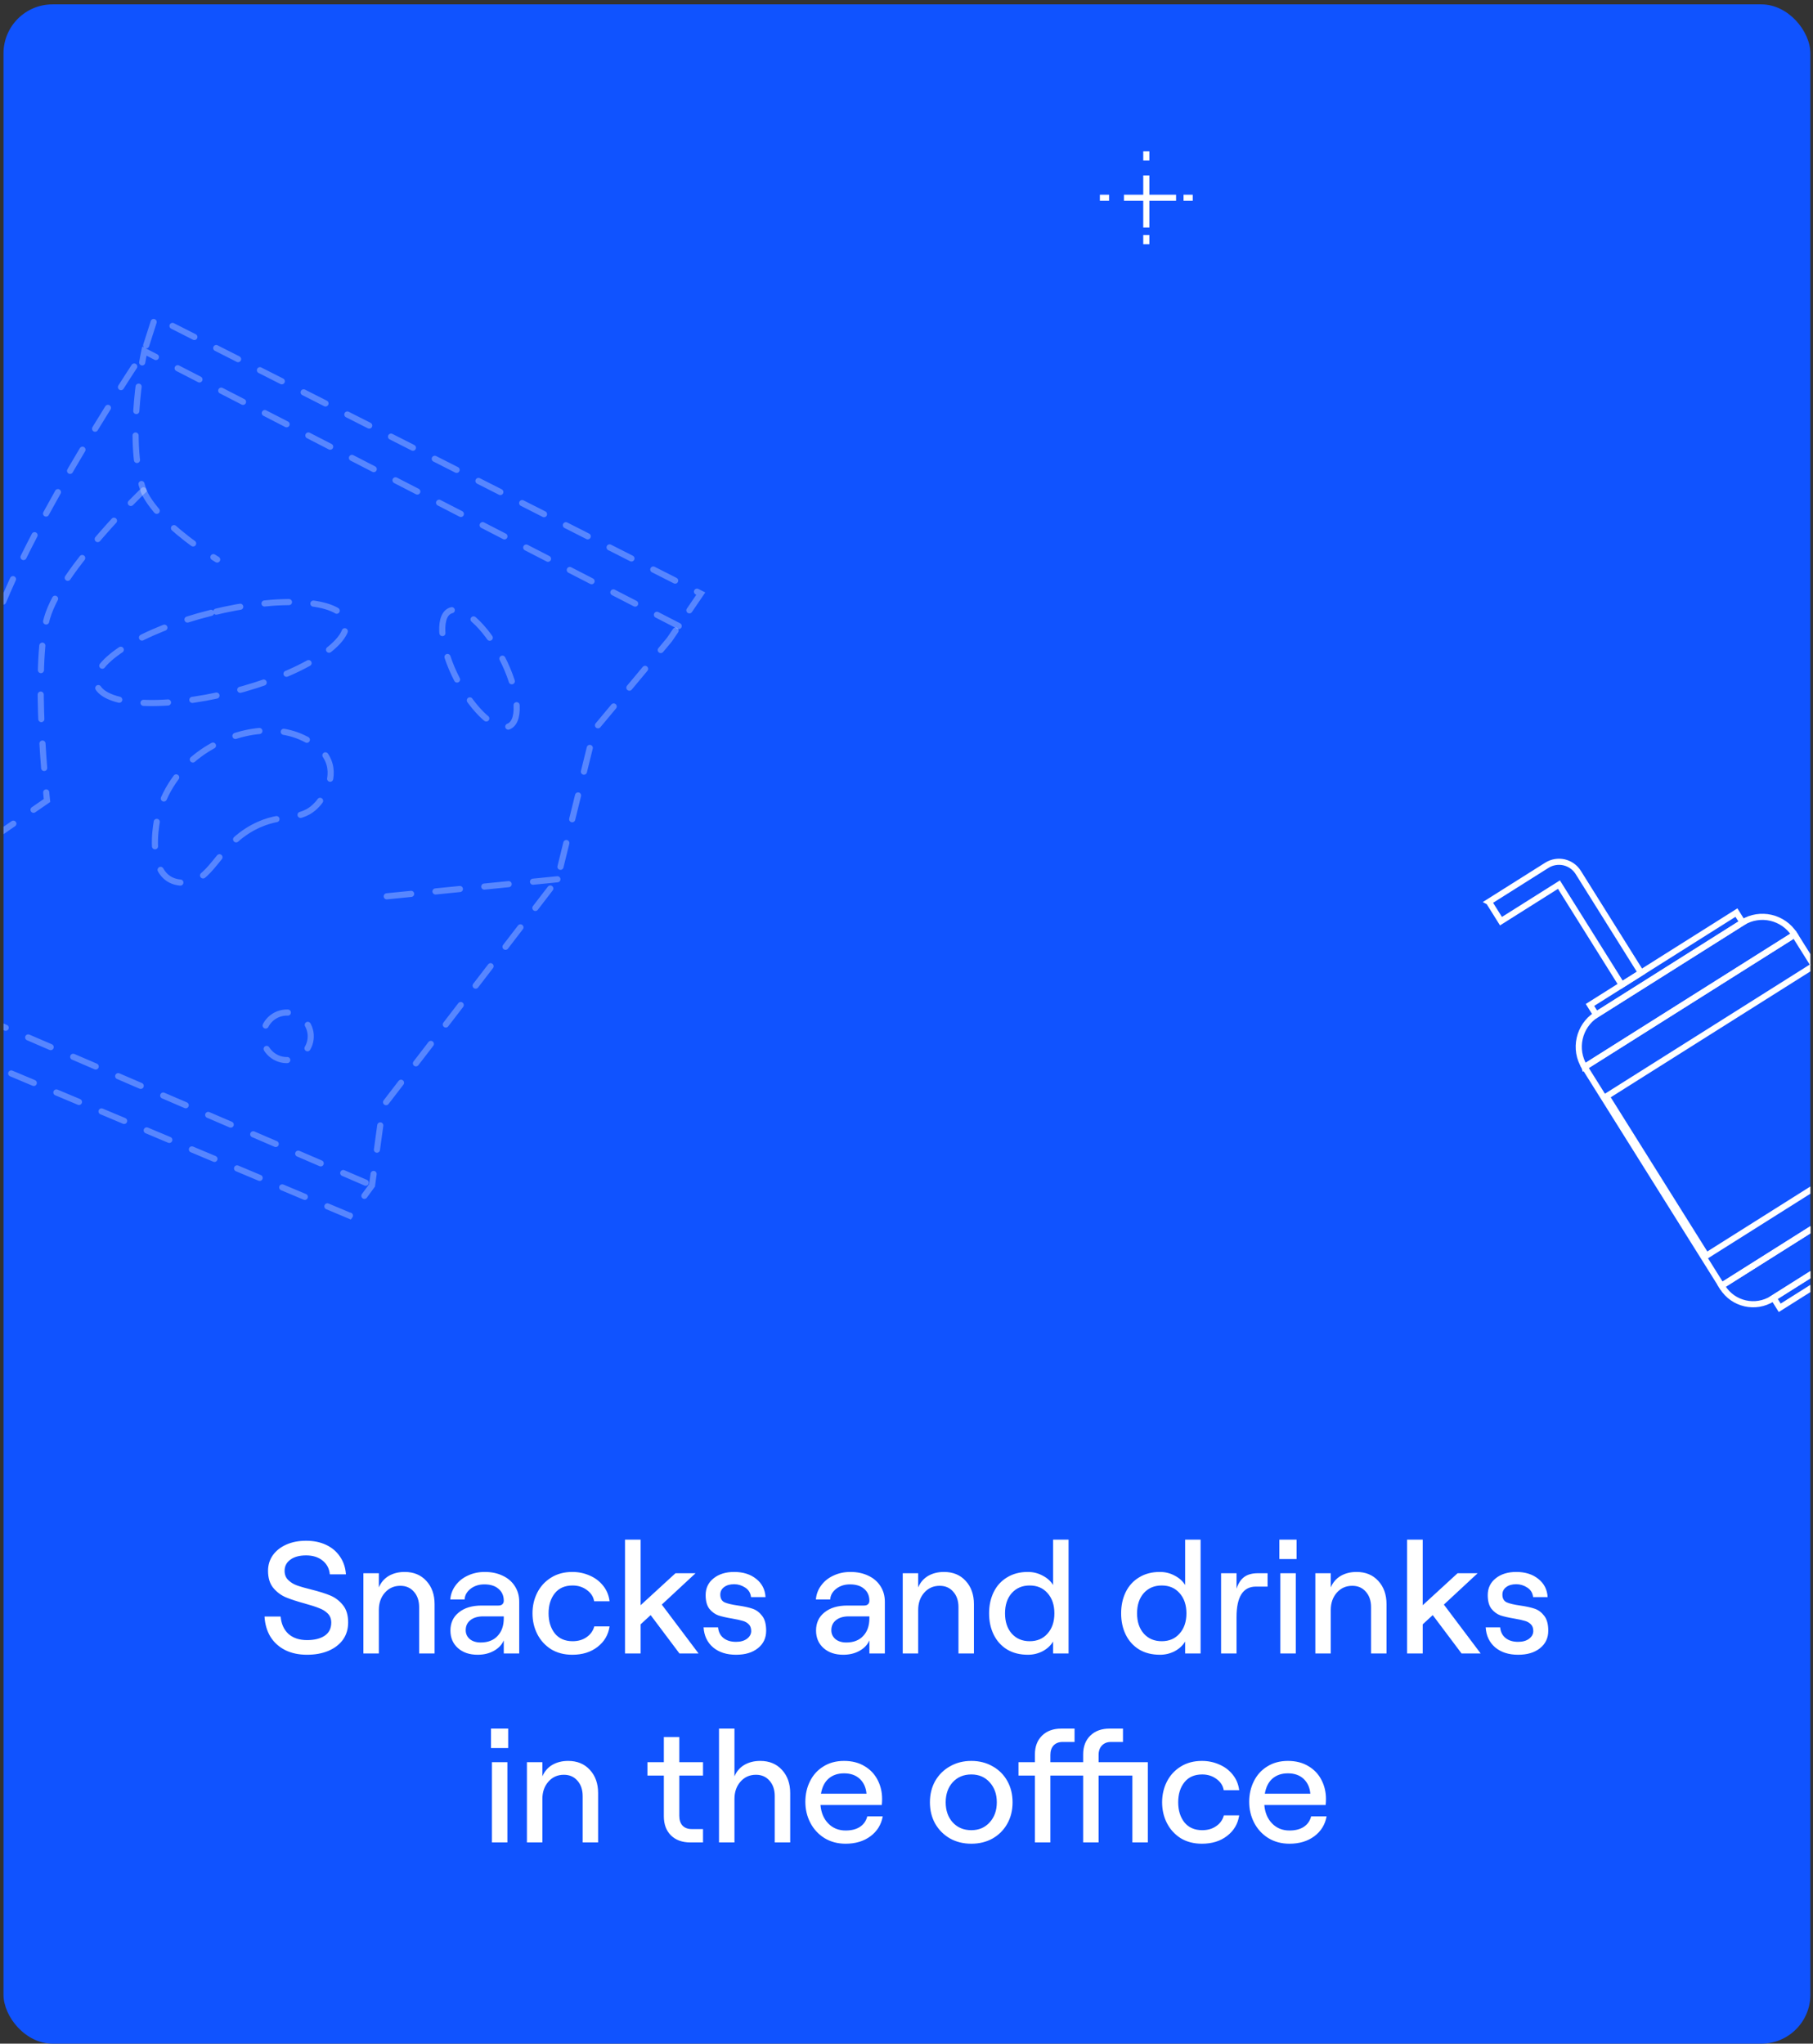 <svg width="259" height="292" viewBox="0 0 259 292" fill="none" xmlns="http://www.w3.org/2000/svg">
<rect x="0" y="0" width="259" height="292" fill="#333333" stroke="none"/>
<g clip-path="url(#clip0_1053_11664)">
<rect x="0.5" y="0.625" width="258.125" height="291.375" rx="7" fill="#1053FF"/>
<path d="M43.865 236.432C42.682 236.432 41.643 236.212 40.748 235.772C39.853 235.317 39.148 234.68 38.633 233.861C38.132 233.027 37.852 232.064 37.791 230.972H40.089C40.18 232.019 40.551 232.845 41.203 233.452C41.871 234.043 42.758 234.339 43.865 234.339C44.912 234.339 45.746 234.134 46.368 233.725C47.005 233.3 47.323 232.671 47.323 231.837C47.323 231.306 47.156 230.874 46.823 230.54C46.489 230.206 46.072 229.948 45.571 229.766C45.086 229.569 44.404 229.349 43.524 229.107C42.417 228.803 41.514 228.508 40.817 228.219C40.119 227.916 39.52 227.461 39.019 226.854C38.534 226.248 38.291 225.444 38.291 224.443C38.291 223.609 38.519 222.866 38.974 222.213C39.444 221.561 40.089 221.053 40.908 220.689C41.727 220.325 42.667 220.143 43.729 220.143C44.805 220.143 45.761 220.34 46.595 220.735C47.429 221.129 48.089 221.69 48.574 222.418C49.075 223.146 49.355 223.988 49.416 224.943H47.118C47.042 224.124 46.701 223.472 46.095 222.987C45.488 222.486 44.699 222.236 43.729 222.236C42.773 222.236 42.022 222.441 41.476 222.85C40.93 223.245 40.657 223.776 40.657 224.443C40.657 224.974 40.824 225.406 41.158 225.74C41.492 226.073 41.901 226.331 42.386 226.513C42.887 226.695 43.569 226.892 44.434 227.105C45.587 227.393 46.504 227.681 47.187 227.969C47.884 228.257 48.483 228.712 48.984 229.334C49.484 229.941 49.735 230.767 49.735 231.814C49.735 232.769 49.484 233.596 48.984 234.294C48.483 234.976 47.786 235.507 46.891 235.886C46.011 236.25 45.003 236.432 43.865 236.432ZM51.914 236.25V224.784H54.121V226.809C54.425 226.096 54.895 225.55 55.532 225.171C56.184 224.792 56.942 224.602 57.807 224.602C59.096 224.602 60.127 225.027 60.901 225.876C61.689 226.726 62.084 227.833 62.084 229.198V236.25H59.877V229.63C59.877 228.72 59.627 227.984 59.126 227.423C58.641 226.862 57.996 226.581 57.193 226.581C56.298 226.581 55.562 226.908 54.986 227.56C54.409 228.212 54.121 229.038 54.121 230.039V236.25H51.914ZM69.26 224.602C70.231 224.602 71.088 224.784 71.831 225.148C72.574 225.497 73.151 225.998 73.56 226.65C73.97 227.287 74.174 228.022 74.174 228.856V236.25H71.968V234.385C71.695 235.007 71.217 235.507 70.534 235.886C69.867 236.25 69.101 236.432 68.237 236.432C67.069 236.432 66.128 236.114 65.416 235.477C64.703 234.84 64.346 234.006 64.346 232.974C64.346 231.882 64.748 231.018 65.552 230.381C66.356 229.729 67.44 229.402 68.805 229.402H71.194C71.452 229.402 71.641 229.342 71.763 229.22C71.899 229.099 71.968 228.932 71.968 228.72C71.968 228.007 71.717 227.438 71.217 227.014C70.731 226.589 70.057 226.377 69.192 226.377C68.419 226.377 67.759 226.589 67.213 227.014C66.682 227.438 66.401 227.946 66.371 228.538H64.324C64.384 227.795 64.635 227.127 65.074 226.536C65.514 225.929 66.098 225.459 66.826 225.125C67.554 224.777 68.365 224.602 69.26 224.602ZM68.669 234.68C69.7 234.68 70.504 234.37 71.08 233.748C71.672 233.126 71.968 232.284 71.968 231.222V230.949H69.01C68.252 230.949 67.645 231.131 67.19 231.495C66.75 231.844 66.53 232.322 66.53 232.929C66.53 233.444 66.728 233.869 67.122 234.203C67.516 234.521 68.032 234.68 68.669 234.68ZM81.758 236.432C80.591 236.432 79.574 236.167 78.71 235.636C77.861 235.09 77.208 234.37 76.753 233.475C76.298 232.58 76.071 231.594 76.071 230.517C76.071 229.44 76.298 228.455 76.753 227.56C77.208 226.665 77.861 225.952 78.71 225.421C79.574 224.875 80.591 224.602 81.758 224.602C82.653 224.602 83.487 224.777 84.261 225.125C85.034 225.459 85.671 225.944 86.172 226.581C86.672 227.203 86.976 227.939 87.082 228.788H84.875C84.769 228.136 84.42 227.598 83.829 227.173C83.252 226.748 82.577 226.536 81.804 226.536C80.697 226.536 79.847 226.908 79.256 227.651C78.664 228.394 78.369 229.349 78.369 230.517C78.369 231.67 78.664 232.625 79.256 233.384C79.863 234.127 80.712 234.498 81.804 234.498C82.577 234.498 83.237 234.309 83.783 233.93C84.344 233.551 84.716 233.035 84.898 232.383H87.082C86.9 233.596 86.324 234.574 85.353 235.317C84.397 236.061 83.199 236.432 81.758 236.432ZM99.796 236.25H97.066L92.949 230.767L91.515 232.087V236.25H89.286V219.984H91.515V229.357L96.498 224.784H99.364L94.541 229.266L99.796 236.25ZM105.151 236.432C103.802 236.432 102.71 236.083 101.875 235.386C101.041 234.673 100.586 233.717 100.51 232.519H102.581C102.641 233.171 102.899 233.679 103.354 234.043C103.809 234.407 104.408 234.589 105.151 234.589C105.788 234.589 106.304 234.445 106.698 234.157C107.108 233.854 107.313 233.482 107.313 233.042C107.313 232.618 107.191 232.292 106.949 232.064C106.721 231.837 106.433 231.677 106.084 231.586C105.735 231.48 105.25 231.374 104.628 231.268C103.809 231.131 103.142 230.98 102.626 230.813C102.126 230.631 101.693 230.312 101.329 229.857C100.981 229.402 100.806 228.75 100.806 227.901C100.806 226.915 101.185 226.119 101.944 225.512C102.702 224.906 103.68 224.602 104.878 224.602C106.168 224.602 107.222 224.936 108.041 225.603C108.86 226.255 109.3 227.12 109.36 228.197H107.29C107.214 227.59 106.934 227.135 106.448 226.832C105.963 226.513 105.44 226.354 104.878 226.354C104.287 226.354 103.809 226.49 103.445 226.763C103.081 227.036 102.899 227.393 102.899 227.833C102.899 228.379 103.104 228.75 103.513 228.947C103.938 229.129 104.583 229.281 105.447 229.402C106.297 229.524 106.987 229.675 107.517 229.857C108.048 230.039 108.503 230.381 108.882 230.881C109.262 231.367 109.451 232.072 109.451 232.997C109.451 234.043 109.057 234.878 108.268 235.499C107.495 236.121 106.456 236.432 105.151 236.432ZM121.492 224.602C122.463 224.602 123.32 224.784 124.063 225.148C124.806 225.497 125.382 225.998 125.792 226.65C126.201 227.287 126.406 228.022 126.406 228.856V236.25H124.199V234.385C123.926 235.007 123.449 235.507 122.766 235.886C122.099 236.25 121.333 236.432 120.468 236.432C119.3 236.432 118.36 236.114 117.647 235.477C116.934 234.84 116.578 234.006 116.578 232.974C116.578 231.882 116.98 231.018 117.784 230.381C118.588 229.729 119.672 229.402 121.037 229.402H123.426C123.684 229.402 123.873 229.342 123.995 229.22C124.131 229.099 124.199 228.932 124.199 228.72C124.199 228.007 123.949 227.438 123.449 227.014C122.963 226.589 122.288 226.377 121.424 226.377C120.65 226.377 119.991 226.589 119.445 227.014C118.914 227.438 118.633 227.946 118.603 228.538H116.555C116.616 227.795 116.866 227.127 117.306 226.536C117.746 225.929 118.33 225.459 119.058 225.125C119.786 224.777 120.597 224.602 121.492 224.602ZM120.901 234.68C121.932 234.68 122.736 234.37 123.312 233.748C123.904 233.126 124.199 232.284 124.199 231.222V230.949H121.242C120.483 230.949 119.877 231.131 119.422 231.495C118.982 231.844 118.762 232.322 118.762 232.929C118.762 233.444 118.959 233.869 119.354 234.203C119.748 234.521 120.264 234.68 120.901 234.68ZM128.962 236.25V224.784H131.169V226.809C131.472 226.096 131.943 225.55 132.58 225.171C133.232 224.792 133.99 224.602 134.855 224.602C136.144 224.602 137.175 225.027 137.949 225.876C138.737 226.726 139.132 227.833 139.132 229.198V236.25H136.925V229.63C136.925 228.72 136.675 227.984 136.174 227.423C135.689 226.862 135.044 226.581 134.24 226.581C133.346 226.581 132.61 226.908 132.034 227.56C131.457 228.212 131.169 229.038 131.169 230.039V236.25H128.962ZM146.85 236.432C145.698 236.432 144.704 236.182 143.87 235.681C143.036 235.166 142.399 234.461 141.959 233.566C141.519 232.671 141.299 231.655 141.299 230.517C141.299 229.38 141.519 228.364 141.959 227.469C142.399 226.574 143.036 225.876 143.87 225.376C144.704 224.86 145.69 224.602 146.828 224.602C147.601 224.602 148.306 224.777 148.943 225.125C149.596 225.459 150.096 225.907 150.445 226.468V219.984H152.652V236.25H150.445V234.544C150.096 235.12 149.596 235.583 148.943 235.932C148.291 236.265 147.594 236.432 146.85 236.432ZM147.101 234.498C148.162 234.498 149.012 234.134 149.649 233.406C150.301 232.678 150.627 231.715 150.627 230.517C150.627 229.319 150.301 228.356 149.649 227.628C149.012 226.9 148.162 226.536 147.101 226.536C146.039 226.536 145.182 226.9 144.53 227.628C143.893 228.356 143.574 229.319 143.574 230.517C143.574 231.715 143.893 232.678 144.53 233.406C145.182 234.134 146.039 234.498 147.101 234.498ZM165.713 236.432C164.56 236.432 163.566 236.182 162.732 235.681C161.898 235.166 161.261 234.461 160.821 233.566C160.381 232.671 160.162 231.655 160.162 230.517C160.162 229.38 160.381 228.364 160.821 227.469C161.261 226.574 161.898 225.876 162.732 225.376C163.566 224.86 164.552 224.602 165.69 224.602C166.463 224.602 167.169 224.777 167.806 225.125C168.458 225.459 168.958 225.907 169.307 226.468V219.984H171.514V236.25H169.307V234.544C168.958 235.12 168.458 235.583 167.806 235.932C167.153 236.265 166.456 236.432 165.713 236.432ZM165.963 234.498C167.024 234.498 167.874 234.134 168.511 233.406C169.163 232.678 169.489 231.715 169.489 230.517C169.489 229.319 169.163 228.356 168.511 227.628C167.874 226.9 167.024 226.536 165.963 226.536C164.901 226.536 164.044 226.9 163.392 227.628C162.755 228.356 162.437 229.319 162.437 230.517C162.437 231.715 162.755 232.678 163.392 233.406C164.044 234.134 164.901 234.498 165.963 234.498ZM179.422 226.695C177.572 226.695 176.647 228.151 176.647 231.063V236.25H174.44V224.784H176.647V226.991C176.905 226.217 177.276 225.656 177.762 225.307C178.247 224.959 178.892 224.784 179.695 224.784H181.083V226.695H179.422ZM185.112 236.25H182.905V224.784H185.112V236.25ZM182.768 222.759V219.984H185.225V222.759H182.768ZM187.904 236.25V224.784H190.11V226.809C190.414 226.096 190.884 225.55 191.521 225.171C192.173 224.792 192.931 224.602 193.796 224.602C195.085 224.602 196.116 225.027 196.89 225.876C197.678 226.726 198.073 227.833 198.073 229.198V236.25H195.866V229.63C195.866 228.72 195.616 227.984 195.115 227.423C194.63 226.862 193.985 226.581 193.182 226.581C192.287 226.581 191.551 226.908 190.975 227.56C190.398 228.212 190.11 229.038 190.11 230.039V236.25H187.904ZM211.525 236.25H208.795L204.677 230.767L203.244 232.087V236.25H201.014V219.984H203.244V229.357L208.226 224.784H211.092L206.269 229.266L211.525 236.25ZM216.88 236.432C215.53 236.432 214.438 236.083 213.604 235.386C212.77 234.673 212.315 233.717 212.239 232.519H214.309C214.37 233.171 214.628 233.679 215.083 234.043C215.538 234.407 216.137 234.589 216.88 234.589C217.517 234.589 218.032 234.445 218.427 234.157C218.836 233.854 219.041 233.482 219.041 233.042C219.041 232.618 218.92 232.292 218.677 232.064C218.45 231.837 218.161 231.677 217.813 231.586C217.464 231.48 216.978 231.374 216.357 231.268C215.538 231.131 214.87 230.98 214.355 230.813C213.854 230.631 213.422 230.312 213.058 229.857C212.709 229.402 212.535 228.75 212.535 227.901C212.535 226.915 212.914 226.119 213.672 225.512C214.43 224.906 215.409 224.602 216.607 224.602C217.896 224.602 218.95 224.936 219.769 225.603C220.588 226.255 221.028 227.12 221.089 228.197H219.018C218.942 227.59 218.662 227.135 218.177 226.832C217.691 226.513 217.168 226.354 216.607 226.354C216.015 226.354 215.538 226.49 215.174 226.763C214.81 227.036 214.628 227.393 214.628 227.833C214.628 228.379 214.832 228.75 215.242 228.947C215.666 229.129 216.311 229.281 217.176 229.402C218.025 229.524 218.715 229.675 219.246 229.857C219.777 230.039 220.232 230.381 220.611 230.881C220.99 231.367 221.18 232.072 221.18 232.997C221.18 234.043 220.785 234.878 219.997 235.499C219.223 236.121 218.184 236.432 216.88 236.432ZM72.484 263.25H70.277V251.784H72.484V263.25ZM70.14 249.759V246.984H72.597V249.759H70.14ZM75.275 263.25V251.784H77.482V253.809C77.786 253.096 78.256 252.55 78.893 252.171C79.545 251.792 80.303 251.602 81.168 251.602C82.457 251.602 83.488 252.027 84.262 252.876C85.05 253.726 85.445 254.833 85.445 256.198V263.25H83.238V256.63C83.238 255.72 82.988 254.984 82.487 254.423C82.002 253.862 81.357 253.581 80.553 253.581C79.659 253.581 78.923 253.908 78.347 254.56C77.77 255.212 77.482 256.038 77.482 257.039V263.25H75.275ZM94.835 248.19H97.042V251.784H100.431V253.695H97.042V259.428C97.042 260.035 97.193 260.505 97.497 260.839C97.815 261.172 98.255 261.339 98.816 261.339H100.431V263.25H98.634C97.466 263.25 96.541 262.917 95.859 262.249C95.176 261.582 94.835 260.664 94.835 259.496V253.695H92.492V251.784H94.835V248.19ZM102.716 263.25V246.984H104.923V253.809C105.226 253.096 105.696 252.55 106.333 252.171C106.985 251.792 107.744 251.602 108.608 251.602C109.897 251.602 110.929 252.027 111.702 252.876C112.491 253.726 112.885 254.833 112.885 256.198V263.25H110.678V256.63C110.678 255.72 110.428 254.984 109.928 254.423C109.442 253.862 108.798 253.581 107.994 253.581C107.099 253.581 106.363 253.908 105.787 254.56C105.211 255.212 104.923 256.038 104.923 257.039V263.25H102.716ZM126.107 259.519C125.894 260.702 125.311 261.65 124.355 262.363C123.4 263.076 122.217 263.432 120.806 263.432C119.653 263.432 118.637 263.159 117.758 262.613C116.893 262.067 116.226 261.339 115.756 260.429C115.285 259.519 115.05 258.526 115.05 257.449C115.05 256.372 115.27 255.394 115.71 254.514C116.15 253.619 116.787 252.914 117.621 252.398C118.455 251.868 119.441 251.602 120.579 251.602C121.716 251.602 122.694 251.852 123.513 252.353C124.332 252.838 124.954 253.498 125.379 254.332C125.803 255.151 126.016 256.054 126.016 257.039C126.016 257.343 126.001 257.631 125.97 257.904H117.212C117.303 258.996 117.674 259.876 118.326 260.543C118.978 261.21 119.805 261.544 120.806 261.544C121.64 261.544 122.323 261.37 122.854 261.021C123.384 260.672 123.733 260.171 123.9 259.519H126.107ZM120.579 253.377C119.684 253.377 118.948 253.627 118.372 254.127C117.811 254.613 117.447 255.333 117.28 256.289H123.786C123.71 255.409 123.392 254.704 122.831 254.173C122.27 253.642 121.519 253.377 120.579 253.377ZM138.761 263.432C137.623 263.432 136.607 263.182 135.712 262.681C134.818 262.166 134.112 261.461 133.597 260.566C133.096 259.671 132.846 258.655 132.846 257.517C132.846 256.38 133.096 255.364 133.597 254.469C134.112 253.574 134.818 252.876 135.712 252.376C136.607 251.86 137.623 251.602 138.761 251.602C139.898 251.602 140.915 251.86 141.809 252.376C142.704 252.876 143.402 253.574 143.902 254.469C144.403 255.364 144.653 256.38 144.653 257.517C144.653 258.655 144.403 259.671 143.902 260.566C143.402 261.461 142.704 262.166 141.809 262.681C140.915 263.182 139.898 263.432 138.761 263.432ZM138.761 261.498C139.838 261.498 140.71 261.127 141.377 260.384C142.06 259.641 142.401 258.685 142.401 257.517C142.401 256.349 142.06 255.394 141.377 254.651C140.71 253.908 139.838 253.536 138.761 253.536C137.669 253.536 136.782 253.908 136.099 254.651C135.432 255.394 135.098 256.349 135.098 257.517C135.098 258.685 135.432 259.641 136.099 260.384C136.782 261.127 137.669 261.498 138.761 261.498ZM163.974 263.25H161.767V253.695H156.944V263.25H154.738V253.695H150.051V263.25H147.844V253.695H145.501V251.784H147.844V250.669C147.844 249.547 148.186 248.652 148.868 247.985C149.551 247.318 150.468 246.984 151.621 246.984H153.509V248.895H151.78C151.249 248.895 150.825 249.062 150.506 249.395C150.203 249.729 150.051 250.177 150.051 250.738V251.784H154.738V250.669C154.738 249.547 155.079 248.652 155.761 247.985C156.444 247.318 157.361 246.984 158.514 246.984H160.425V248.895H158.696C158.165 248.895 157.741 249.062 157.422 249.395C157.104 249.729 156.944 250.177 156.944 250.738V251.784H163.974V263.25ZM171.703 263.432C170.535 263.432 169.519 263.167 168.655 262.636C167.805 262.09 167.153 261.37 166.698 260.475C166.243 259.58 166.016 258.594 166.016 257.517C166.016 256.44 166.243 255.455 166.698 254.56C167.153 253.665 167.805 252.952 168.655 252.421C169.519 251.875 170.535 251.602 171.703 251.602C172.598 251.602 173.432 251.777 174.206 252.125C174.979 252.459 175.616 252.944 176.117 253.581C176.617 254.203 176.92 254.939 177.027 255.788H174.82C174.714 255.136 174.365 254.598 173.773 254.173C173.197 253.748 172.522 253.536 171.749 253.536C170.641 253.536 169.792 253.908 169.201 254.651C168.609 255.394 168.313 256.349 168.313 257.517C168.313 258.67 168.609 259.625 169.201 260.384C169.807 261.127 170.657 261.498 171.749 261.498C172.522 261.498 173.182 261.309 173.728 260.93C174.289 260.551 174.661 260.035 174.843 259.383H177.027C176.845 260.596 176.268 261.574 175.298 262.317C174.342 263.061 173.144 263.432 171.703 263.432ZM189.514 259.519C189.301 260.702 188.717 261.65 187.762 262.363C186.806 263.076 185.623 263.432 184.213 263.432C183.06 263.432 182.044 263.159 181.164 262.613C180.3 262.067 179.632 261.339 179.162 260.429C178.692 259.519 178.457 258.526 178.457 257.449C178.457 256.372 178.677 255.394 179.117 254.514C179.557 253.619 180.194 252.914 181.028 252.398C181.862 251.868 182.848 251.602 183.985 251.602C185.123 251.602 186.101 251.852 186.92 252.353C187.739 252.838 188.361 253.498 188.786 254.332C189.21 255.151 189.423 256.054 189.423 257.039C189.423 257.343 189.407 257.631 189.377 257.904H180.618C180.709 258.996 181.081 259.876 181.733 260.543C182.385 261.21 183.212 261.544 184.213 261.544C185.047 261.544 185.729 261.37 186.26 261.021C186.791 260.672 187.14 260.171 187.307 259.519H189.514ZM183.985 253.377C183.09 253.377 182.355 253.627 181.779 254.127C181.217 254.613 180.853 255.333 180.687 256.289H187.193C187.117 255.409 186.799 254.704 186.238 254.173C185.676 253.642 184.926 253.377 183.985 253.377Z" fill="white"/>
<path d="M226.373 152.461L256.368 133.543L275.94 164.792L245.945 183.71L226.373 152.461Z" stroke="white" stroke-width="0.875" stroke-miterlimit="10"/>
<path d="M275.938 164.797L245.943 183.715L246.081 183.936C247.595 186.354 250.792 187.079 253.211 185.553L274.436 172.166C276.855 170.641 277.59 167.435 276.076 165.017L275.938 164.797Z" stroke="white" stroke-width="0.875" stroke-miterlimit="10"/>
<path d="M226.367 152.458L256.361 133.54C255.57 132.274 254.33 131.447 252.979 131.136C251.646 130.836 250.201 131.027 248.943 131.797L228.021 144.987C225.534 146.601 224.786 149.936 226.364 152.448L226.367 152.458Z" stroke="white" stroke-width="0.875" stroke-miterlimit="10"/>
<path d="M273.019 160.965L258.757 138.194L229.502 156.646L243.764 179.416L273.019 160.965Z" stroke="white" stroke-width="0.875"/>
<path d="M253.364 185.447L274.28 172.255L275.164 173.667L254.248 186.859L253.364 185.447Z" stroke="white" stroke-width="0.875" stroke-miterlimit="10"/>
<path d="M227.14 143.588L248.062 130.392L248.946 131.803L228.024 144.999L227.14 143.588Z" stroke="white" stroke-width="0.875" stroke-miterlimit="10"/>
<path d="M212.698 128.86L214.425 131.617L222.706 126.395L231.674 140.718L234.431 138.979L225.463 124.655C224.99 123.898 224.249 123.4 223.431 123.21C222.616 123.029 221.73 123.158 220.973 123.635L212.692 128.857L212.698 128.86Z" stroke="white" stroke-width="0.875" stroke-miterlimit="10"/>
<path d="M-27.078 141.323L-24.561 135.922L-5.087 108.78C-5.087 108.78 -6.028 103.762 -0.665 88.838C4.699 73.915 20.621 50.163 20.621 50.163L22.173 45.314L100.113 84.815L95.628 91.401L84.89 104.276L79.629 125.63L54.699 158.074L53.146 169.374L49.97 173.711L-27.085 141.317L-27.078 141.323Z" stroke="white" stroke-opacity="0.3" stroke-width="0.875" stroke-miterlimit="10" stroke-linecap="round" stroke-dasharray="3.5 3.5"/>
<path d="M96.96 89.447L20.623 50.165C20.623 50.165 17.884 62.601 20.495 70.063C20.495 70.063 8.783 81.235 6.73 88.263C4.67 95.292 6.715 114.375 6.715 114.375L-24.298 135.742C-24.41 135.822 -24.398 135.998 -24.269 136.047L53.147 169.376" stroke="white" stroke-opacity="0.3" stroke-width="0.875" stroke-miterlimit="10" stroke-linecap="round" stroke-dasharray="3.5 3.5"/>
<path d="M79.629 125.631L54.025 128.189" stroke="white" stroke-opacity="0.3" stroke-width="0.875" stroke-miterlimit="10" stroke-linecap="round" stroke-dasharray="3.5 3.5"/>
<path d="M20.493 70.06C20.493 70.06 21.782 74.263 31.024 79.946" stroke="white" stroke-opacity="0.3" stroke-width="0.875" stroke-miterlimit="10" stroke-linecap="round" stroke-dasharray="3.5 3.5"/>
<path d="M36.21 118.205C40.445 115.943 42.942 117.655 45.429 114.805C45.666 114.533 47.864 111.939 47.069 109.165C46.425 106.93 44.204 105.866 43.321 105.438C38.395 103.069 31.504 104.886 27.16 108.861C26.366 109.591 23.197 112.64 22.39 117.448C22.239 118.361 21.336 123.759 24.102 125.556C24.948 126.103 25.841 126.118 26.228 126.123C30.259 126.144 30.906 121.033 36.203 118.206L36.21 118.205Z" stroke="white" stroke-opacity="0.3" stroke-width="0.875" stroke-miterlimit="10" stroke-linecap="round" stroke-dasharray="3.5 3.5"/>
<path d="M40.742 144.683C38.864 144.816 37.449 146.442 37.582 148.313C37.715 150.184 39.345 151.593 41.224 151.459C43.102 151.326 44.517 149.701 44.384 147.829C44.251 145.958 42.621 144.55 40.742 144.683Z" stroke="white" stroke-opacity="0.3" stroke-width="0.875" stroke-miterlimit="10" stroke-linecap="round" stroke-dasharray="3.5 3.5"/>
<path d="M64.223 87.299C62.474 88.202 62.968 92.617 65.328 97.16C67.687 101.703 71.019 104.655 72.768 103.752C74.518 102.85 74.024 98.435 71.664 93.892C69.304 89.349 65.973 86.397 64.223 87.299Z" stroke="white" stroke-opacity="0.3" stroke-width="0.875" stroke-miterlimit="10" stroke-linecap="round" stroke-dasharray="3.5 3.5"/>
<path d="M30.152 87.566C20.309 90.025 12.968 94.558 13.755 97.691C14.542 100.823 23.159 101.37 33.002 98.911C42.844 96.452 50.185 91.919 49.398 88.786C48.611 85.654 39.994 85.107 30.152 87.566Z" stroke="white" stroke-opacity="0.3" stroke-width="0.875" stroke-miterlimit="10" stroke-linecap="round" stroke-dasharray="3.5 3.5"/>
<path d="M163.758 21.625V22.938" stroke="white" stroke-width="0.875" stroke-miterlimit="10"/>
<path d="M163.758 25.064V32.51" stroke="white" stroke-width="0.875" stroke-miterlimit="10"/>
<path d="M163.758 33.578V34.89" stroke="white" stroke-width="0.875" stroke-miterlimit="10"/>
<path d="M157.125 28.256H158.438" stroke="white" stroke-width="0.875" stroke-miterlimit="10"/>
<path d="M160.563 28.256H168.01" stroke="white" stroke-width="0.875" stroke-miterlimit="10"/>
<path d="M169.077 28.256H170.39" stroke="white" stroke-width="0.875" stroke-miterlimit="10"/>
</g>
<defs>
<clipPath id="clip0_1053_11664">
<rect x="0.5" y="0.625" width="258.125" height="291.375" rx="7" fill="white"/>
</clipPath>
</defs>
</svg>

